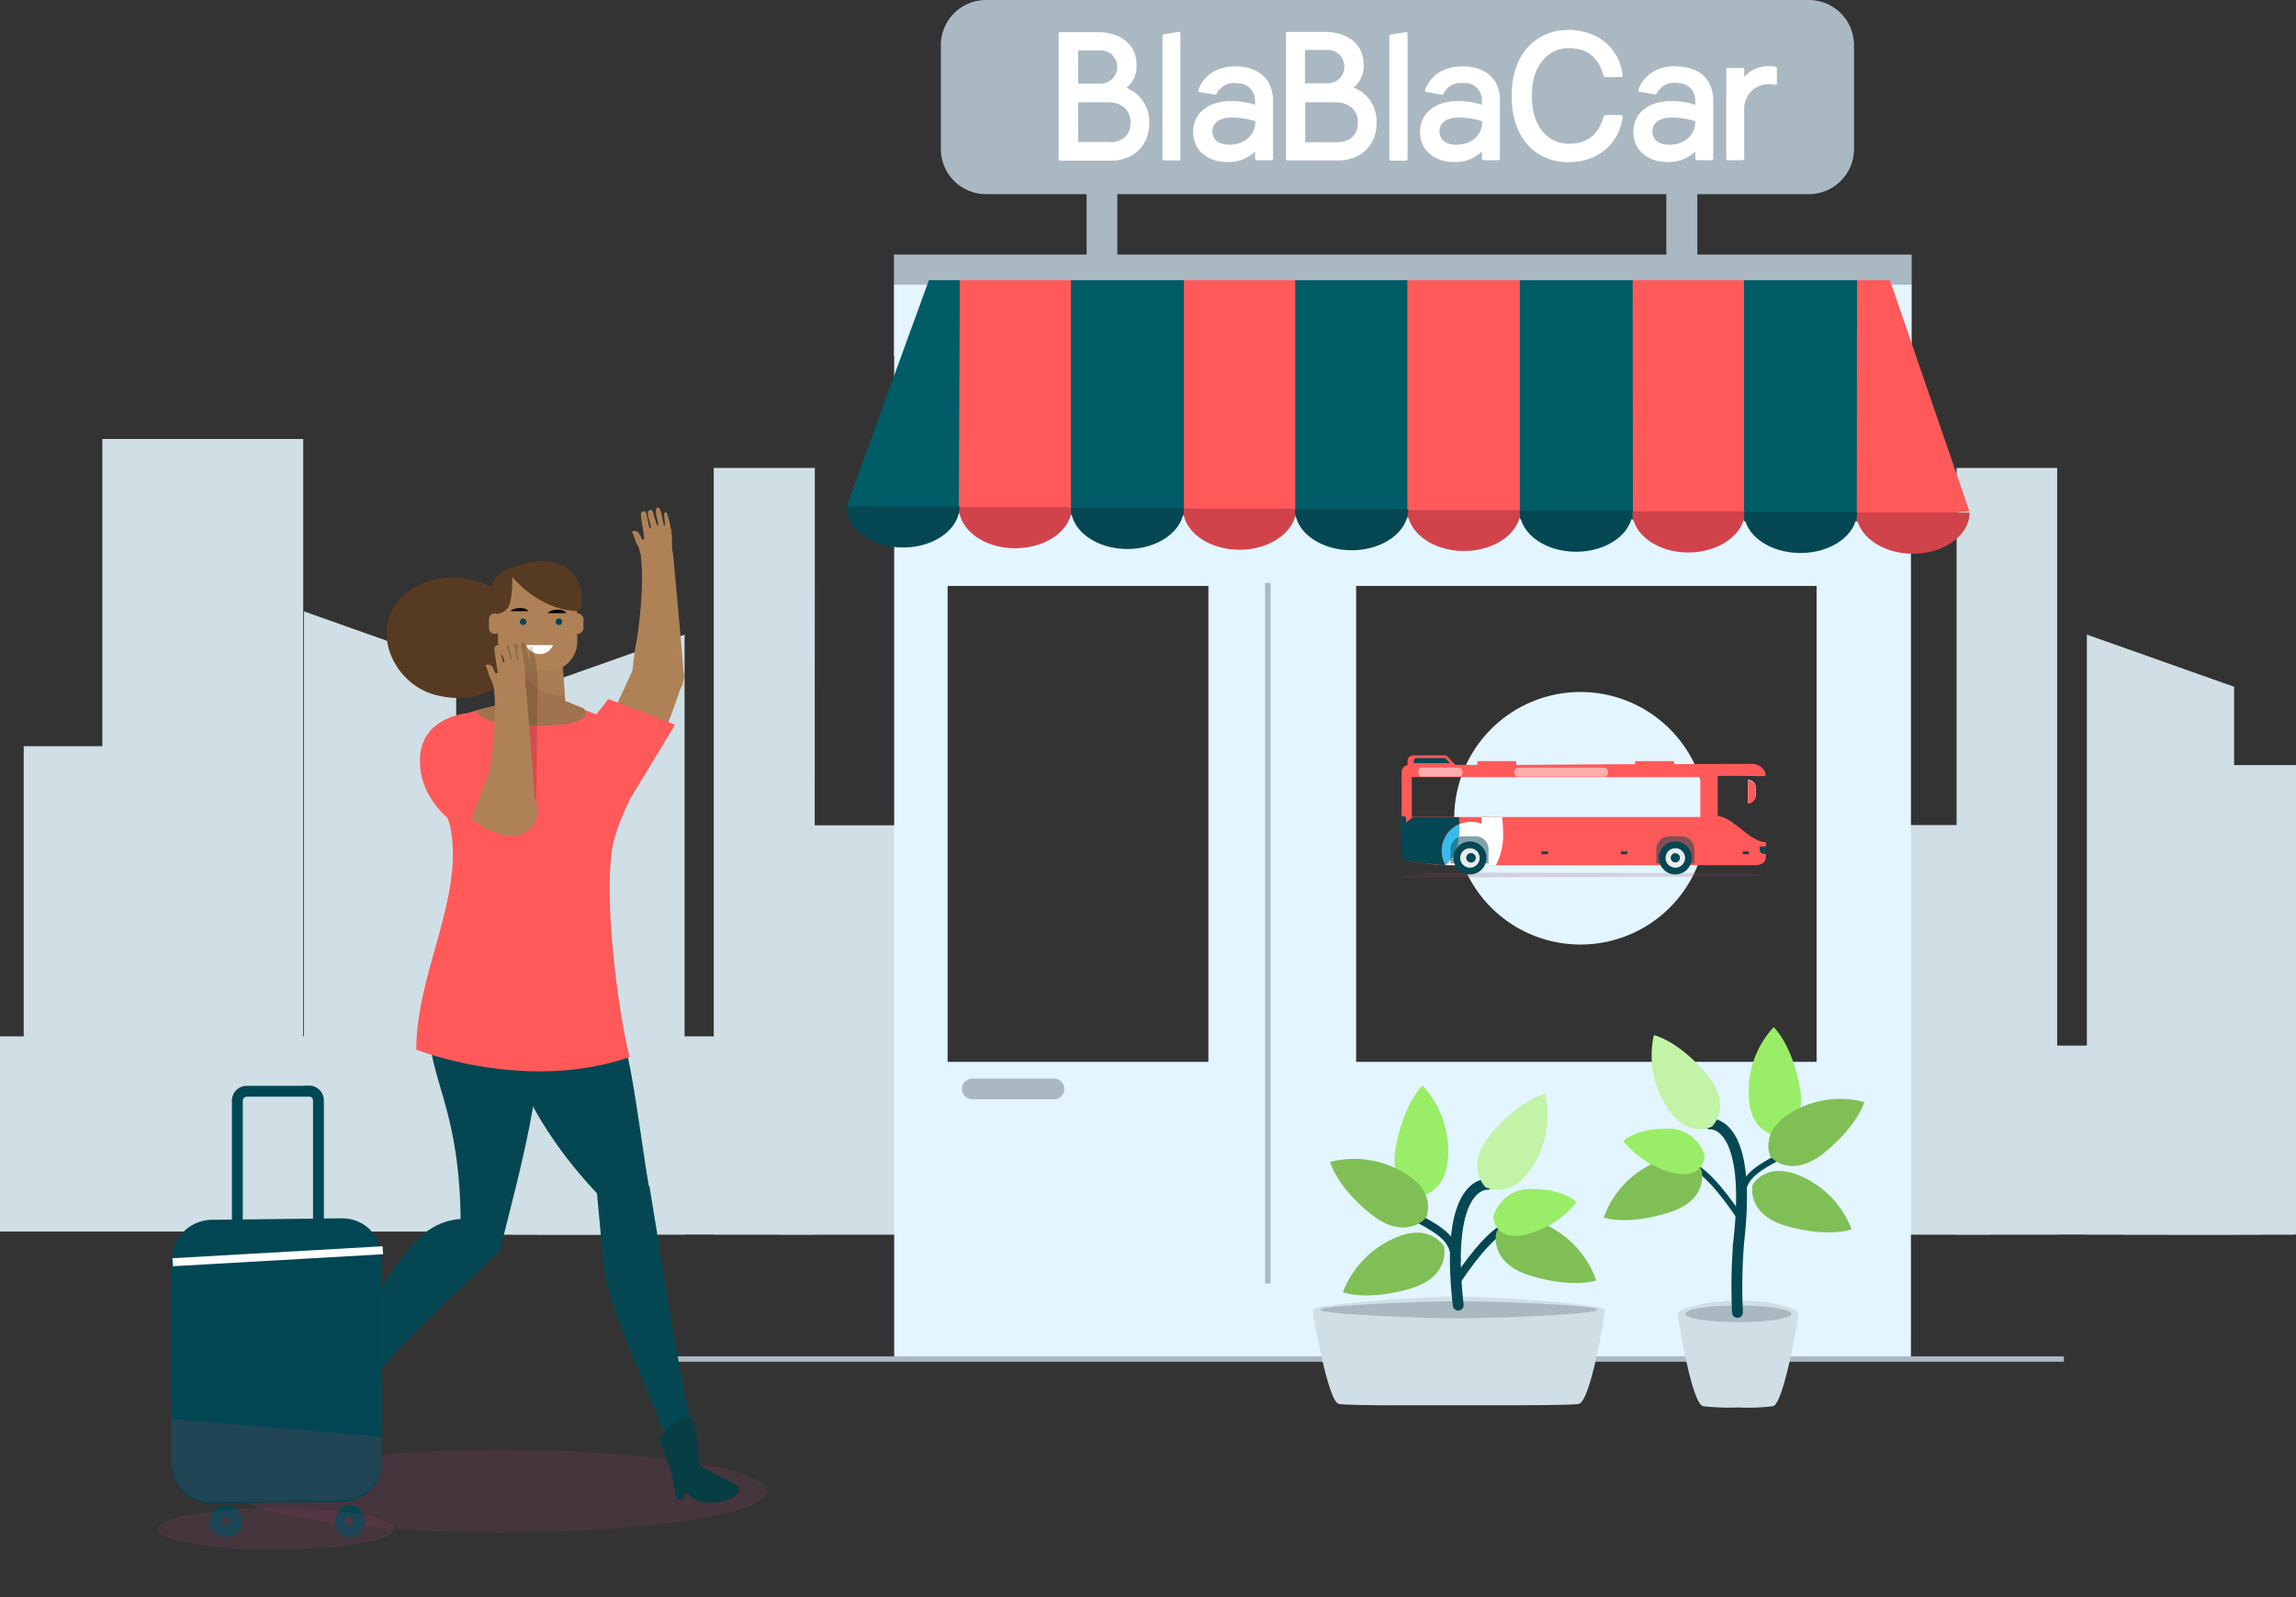 <svg xmlns="http://www.w3.org/2000/svg" width="920" height="640" fill="none"><rect width="100%" height="100%" fill="#333333" stroke="none"/><path fill="#cfdfe5" d="M62.4 299H9.5v194.5h53z"/><path fill="#cfdfe5" d="M315.5 415.3H0v78.2h316z"/><path fill="#cfdfe5" d="m260.8 393.9-82-22.4v122h82z"/><path fill="#cfdfe5" d="m182.8 266.6-61-21.6v248.5h61Zm-61.3-90.7H41v317.6h80.5zM920 306.6h-51.2v188.1H920zm-122.5 24h-51v164.1h51z"/><path fill="#cfdfe5" d="M919 419H746.2v75.7H919z"/><path fill="#cfdfe5" d="m905.5 398.3-54.2-21.6v118h54.2z"/><path fill="#cfdfe5" d="m895.2 275.2-59-20.9v240.4h59zm-70.9-87.7H784v307.2h40.3zm-633.8 119h51.2v188.2h-51.2zm173.4 24.2H313v164H364z"/><path fill="#cfdfe5" d="M364.3 419H191.5v75.7h172.8z"/><path fill="#cfdfe5" d="m205 398.3 54.1-21.6v118H205Z"/><path fill="#cfdfe5" d="m215.3 275.2 59-20.9v240.4h-59Zm111.2-87.7H286v307.2h40.4z"/><path fill="#aab8c1" d="M447.7 107.1V75.2h-12.3v31.9zm232.4 0V75.2h-12.4v32z"/><path fill="#e3f5ff" d="M505.5 140.7V545h260.2V140.7Zm222.4 284.8H543.4V234.8h184.5zM505.5 140.7V545H358.3V140.7ZM379.7 425.5h104.5V234.8H379.7z"/><path fill="#aab8c1" d="M766 102H358.2v12.5H766z"/><path fill="#e3f5ff" d="M766 114.1H358.2v28.5H766z"/><path fill="#aab8c1" d="M422.3 440.5h-32.7c-1 0-2.1-.5-2.9-1.2a4.1 4.1 0 0 1 0-5.9 4.1 4.1 0 0 1 3-1.2h32.6a4.1 4.1 0 0 1 0 8.3zM724.8 0H395.1A18.1 18.1 0 0 0 377 18.1v41.6a18.1 18.1 0 0 0 18 18.1h329.8a18.1 18.1 0 0 0 18.1-18V18A18.1 18.1 0 0 0 725 0Z"/><path fill="#fff" d="M451.4 35.2a10.9 10.9 0 0 0 4-9.3c0-8.7-7.3-13-15.2-13H425c-.6 0-.8.2-.8.7v50c0 .6.2.8.8.8H445c9.5 0 15.5-6.4 15.5-15a14.5 14.5 0 0 0-9.2-14.2zm-19.4-15h8.7a6.7 6.7 0 0 1 7 6.6 6.7 6.7 0 0 1-7 6.7H432zm12.3 36.7H432V41h12.3c5.2 0 8.7 3.2 8.7 8 0 5.5-3.5 8-8.7 8zm28-44.1-5.8.9a.8.8 0 0 0-.7.8v49c0 .5.2.8.7.8h5.8c.5 0 .7-.3.7-.8v-50a.6.6 0 0 0-.8-.7zM495 26.6c-8 0-12.9 4.1-14.8 9.4-.3.6 0 .8.5.9l6 1c.4 0 .7 0 .9-.6a7.7 7.7 0 0 1 7.4-4c5.2 0 7.9 3 7.9 7.5V42a31 31 0 0 0-9.8-1.5c-8.2 0-15 4.3-15 12.4 0 7.8 6.4 12 13.3 12a15 15 0 0 0 11.5-4.2v2.7c0 .5.2.8.7.8h5.8c.5 0 .7-.3.7-.8V40.3c0-8.6-5.9-13.7-15-13.7zM492.5 58c-4.3 0-6.7-2.2-6.7-5.4 0-3.7 3.5-5.5 7.8-5.5 3.2 0 6.4.5 9.4 1.5 0 6-4.8 9.4-10.5 9.4zm50-23a10.9 10.9 0 0 0 3.9-9.2c0-8.7-7.3-13-15.2-13H516c-.5 0-.7.2-.7.7v50c0 .6.2.8.7.8h20.2c9.4 0 15.4-6.4 15.4-15a14.5 14.5 0 0 0-9.1-14.2zm-19.6-15h8.7a6.7 6.7 0 0 1 7.1 6.7 6.7 6.7 0 0 1-7 6.7h-8.8zM535.2 57H523V41h12.3c5.2 0 8.8 3.2 8.8 8 0 5.5-3.5 8-8.7 8zm28-44.1-5.8.9a.8.8 0 0 0-.7.8v49c0 .5.3.8.8.8h5.7c.6 0 .8-.3.8-.8v-50a.7.7 0 0 0 0-.3.6.6 0 0 0-.8-.4ZM586 26.6c-8 0-13 4.1-15 9.4-.1.6.2.8.7.9l6 1c.4 0 .6 0 .8-.6a7.7 7.7 0 0 1 7.5-4 7.1 7.1 0 0 1 5.7 1.8 7.1 7.1 0 0 1 2.1 5.7V42a31.1 31.1 0 0 0-9.8-1.5c-8.2 0-15 4.3-15 12.4 0 7.8 6.4 12 13.4 12a15 15 0 0 0 11.4-4.2v2.7c0 .5.3.8.8.8h5.7c.5 0 .7-.3.7-.8V40.3c.2-8.6-5.8-13.7-15-13.7zM583.5 58c-4.4 0-6.7-2.2-6.7-5.4 0-3.7 3.4-5.5 7.7-5.5 3.2 0 6.4.5 9.4 1.5.1 6-4.7 9.4-10.3 9.4zm45-38.7c7.2 0 11.9 3.4 14 10.9a.9.9 0 0 0 .9.7h6c.5 0 .8-.2.8-.7C648.8 19 640 12 628.4 12c-11.6 0-22.7 8.2-22.7 26.5 0 18.2 11 26.5 22.7 26.5 11.6 0 20.3-7 21.8-18.2 0-.6-.3-.7-.8-.7h-6a.9.9 0 0 0-.8.6c-2.2 7.5-6.8 10.9-14 10.9-7.6 0-14.8-6-14.8-19.2 0-13 7.2-19.1 14.7-19.1zm42.9 7.2c-8 0-12.9 4.1-14.9 9.4-.2.6.2.8.6.9l6 1c.4 0 .6 0 .9-.6a7.7 7.7 0 0 1 7.4-4c5.2 0 7.9 3 7.9 7.5V42a31 31 0 0 0-9.8-1.5c-8.3 0-15 4.3-15 12.4 0 7.8 6.4 12 13.3 12a15 15 0 0 0 11.5-4.2v2.7c0 .5.2.8.7.8h5.7c.6 0 .8-.3.8-.8V40.3c0-8.6-5.8-13.7-15-13.7zM668.8 58c-4.3 0-6.7-2.2-6.7-5.4 0-3.7 3.5-5.5 7.8-5.5 3.2 0 6.3.5 9.4 1.5 0 6-4.7 9.4-10.4 9.4zm42.5-31.3a15.5 15.5 0 0 0-2.7-.2 13 13 0 0 0-9.7 4.3v-2.8c0-.6-.2-.8-.8-.8h-5.7c-.5 0-.7.2-.7.8v35.4c0 .5.2.8.7.8h5.7c.6 0 .8-.3.8-.8V44.3a10 10 0 0 1 3.5-8.3 10 10 0 0 1 8.8-2c.5 0 .8-.1.8-.6v-5.8a.7.7 0 0 0-.6-.8z"/><path fill="#ff595a" d="M429.5 112.3h-45.3v93.5h45.3zm89.9 0H474v94.4h45.4z"/><path fill="#005c66" d="M474.4 112.3h-45.3v94h45.3Zm90 0H519V207h45.3z"/><path fill="#ff595a" d="M609.3 112.3h-45.4v95.3h45.4zm89.9 0h-45.4v96.1h45.4z"/><path fill="#005c66" d="M654.2 112.3H609V208h45.3z"/><path fill="#ff595a" d="M743.7 209.1v-96.8h13.6l31.8 92.5z"/><path fill="#005c66" d="M744.1 112.3h-45.3v96.6H744zM339.2 203l33-90.7h12.4l-.4 91z"/><path fill="#d1434b" d="M429.5 203.2c0 9.1-10.2 16.5-22.7 16.5s-22.6-7.4-22.6-16.5m135.2.6c0 9-10.2 16.5-22.7 16.5s-22.7-7.4-22.7-16.5m135.3.6c0 9-10.2 16.4-22.7 16.4s-22.6-7.4-22.6-16.4m135.2.5c0 9-10.2 16.5-22.7 16.5S654 214 654 204.9m135.2.5c0 9.1-10.2 16.5-22.7 16.5s-22.7-7.4-22.7-16.5"/><path fill="#054752" d="M384.5 203c0 9-10.1 16.4-22.6 16.4-12.5 0-22.7-7.3-22.7-16.4m135.2.5c0 9-10.1 16.5-22.6 16.5-12.6 0-22.7-7.4-22.7-16.5m135.2.6c0 9-10.2 16.4-22.7 16.4s-22.7-7.3-22.7-16.4m135.3.5c0 9.1-10.1 16.5-22.7 16.5-12.5 0-22.6-7.4-22.6-16.5m135.2.6c0 9-10.1 16.4-22.6 16.4-12.6 0-22.7-7.3-22.7-16.4"/><path fill="#e3f5ff" d="M633.3 378.5a50.6 50.6 0 1 0 0-101.2 50.6 50.6 0 0 0 0 101.2z"/><path fill="#8e415f" d="m258 161.6 67.2-.2-3.1-.6-59.4-.1z" opacity=".2" style="mix-blend-mode:multiply" transform="scale(2.176)"/><path fill="#ff595a" d="M688.3 327V311h-.4c0-.2 17.9 0 19.5 0v-.8a3.1 3.1 0 0 0-.5-1.5 5.8 5.8 0 0 0-5.1-2.6l-31 .1h-15.6l-47.7.3h-43.2a3 3 0 0 0-2.7 3v32a3 3 0 0 0 2.4 3.4l12.5 1.8h127s3.3 0 3.9-2.2l.2-1.7v-5.3c-7.2-.5-11.8-9.2-19.3-10.6zm-122.6.4v-16h77.1a1.5 1.5 0 0 0 .4 0h38.1v16zm134.7-5.5a3.2 3.2 0 0 0 3.1-3v-3a3.2 3.2 0 0 0-3-3.2z"/><path fill="#fff" d="M644.3 309.1v.7a1.5 1.5 0 0 1-1 1.4 1.5 1.5 0 0 1-.5 0h-34.5a1.5 1.5 0 0 1-.5 0 1.5 1.5 0 0 1-1-1.4v-.7a1.5 1.5 0 0 1 1.5-1.5h34.5a1.6 1.6 0 0 1 1.5 1.5zm-58.3 0v.7a1.5 1.5 0 0 1-1 1.4h-15.2a1.5 1.5 0 0 1-.5 0 1.5 1.5 0 0 1-1-1.4v-.7a1.5 1.5 0 0 1 1.5-1.5h14.7a1.5 1.5 0 0 1 1 .5 1.5 1.5 0 0 1 .5 1z" opacity=".5"/><path fill="#ff595a" d="M607.5 305H592v1.8h15.6zm-24 1.8H564V305a2.3 2.3 0 0 1 .6-1.6c.4-.4 1-.7 1.6-.7h13.3z"/><path fill="#054752" d="M581 305.8h-14.5v-1a1.2 1.2 0 0 1 1.2-1h11.4z"/><path fill="#ff595a" d="M670.8 305h-15.6v1.8h15.6z"/><path fill="#fff" d="M569.3 311.2h15.6H569.7a1.5 1.5 0 0 1-.4 0zm38.5 0h35.4a1.5 1.5 0 0 1-.4 0h-34.5a1.5 1.5 0 0 1-.5 0z"/><path fill="#044752" d="M305 159v-2.6a2.4 2.4 0 0 1 2.4-2.4h2.2a2.4 2.4 0 0 1 2.4 2.4v2.6z" opacity=".5" style="mix-blend-mode:multiply" transform="scale(2.176)"/><path fill="#054752" d="M671.3 350.4a6.6 6.6 0 1 0 0-13.2 6.6 6.6 0 0 0 0 13.2z"/><path fill="#044752" d="M671.3 348.6a4.8 4.8 0 1 0 0-9.6 4.8 4.8 0 0 0 0 9.6z" opacity=".5"/><path fill="#044752" d="M308.4 160.2a2.2 2.2 0 1 0 0-4.4 2.2 2.2 0 0 0 0 4.4z" opacity=".5" style="mix-blend-mode:multiply" transform="scale(2.176)"/><path fill="#fff" d="M671.3 347.7a3.9 3.9 0 1 0 0-7.8 3.9 3.9 0 0 0 0 7.8z" opacity=".9"/><path fill="#044752" d="M671.3 345.6a1.8 1.8 0 1 0 0-3.7 1.8 1.8 0 0 0 0 3.7z"/><path fill="#054752" d="M620.3 341.2h-2.6v1.1h2.6zm31.8 0h-2.6v1.1h2.6zm48.7 0h-2.5v1.1h2.5zm4.3-2c0 .7 0 1.5.2 2.2a2.6 2.6 0 0 0 2.4.8v-3z"/><path fill="#fff" d="M703.5 315.6v2.9a3.1 3.1 0 0 1-3 3.1v-9.1a3.1 3.1 0 0 1 3 3z"/><path fill="#ff595a" d="M703.5 315.8v3a3.2 3.2 0 0 1-3 3.2v-9.3a3.2 3.2 0 0 1 3 3.1z"/><path fill="#054752" d="M561.5 332.5a11.4 11.4 0 0 1 4.8-5h18.4v2.7a11.6 11.6 0 0 0-6.4 6.9 11.6 11.6 0 0 0 .8 9.4l-.2.1h-2.2L564 345a4.1 4.1 0 0 1-.9-.3l-.9-.6a3.2 3.2 0 0 1-.7-1.7z"/><path fill="#fff" d="M599.4 346.7a25.4 25.4 0 0 0 2.9-12.3 57.6 57.6 0 0 0-.4-6.9h-8.3v2.6a11.7 11.7 0 0 0-8.8.2v.7c0 5.6-1.2 11.4-4.9 15l-.6.6v.1z"/><path fill="#36bcee" d="M578.5 336.9a11.6 11.6 0 0 1 6.3-6.6v.8c-.1 5.6-1.3 11.4-5 15l-.6.5a11.6 11.6 0 0 1-.7-9.7z"/><path fill="#054752" d="M562.4 327h-.2a1 1 0 0 0-1 1v9.8c0 .5.4 1 1 1h.2a1 1 0 0 0 1-1V328a1 1 0 0 0-1-1z"/><path fill="#044752" d="M267.1 159v-2.6a2.4 2.4 0 0 1 2.4-2.4h2.2a2.4 2.4 0 0 1 1.7.7 2.4 2.4 0 0 1 .7 1.7v2.6z" opacity=".5" style="mix-blend-mode:multiply" transform="scale(2.176)"/><path fill="#054752" d="M589 350.4a6.6 6.6 0 1 0 0-13.2 6.6 6.6 0 0 0 0 13.2Z"/><path fill="#044752" d="M589 348.6a4.8 4.8 0 1 0 0-9.6 4.8 4.8 0 0 0 0 9.6z" opacity=".5"/><path fill="#044752" d="M270.6 160.2a2.2 2.2 0 1 0 0-4.4 2.2 2.2 0 0 0 0 4.4z" opacity=".5" style="mix-blend-mode:multiply" transform="scale(2.176)"/><path fill="#fff" d="M589 347.7a3.9 3.9 0 1 0 0-7.8 3.9 3.9 0 0 0 0 7.8z" opacity=".9"/><path fill="#044752" d="M589 345.6a1.9 1.9 0 1 0 0-3.7 1.9 1.9 0 0 0 0 3.7z"/><path stroke="#aab8c1" stroke-miterlimit="10" stroke-width="2.176" d="M508 233.6v280.7M827 544.6H268.3"/><path fill="#8e405f" d="M201 614.1c58.8 0 106.4-7.4 106.4-16.5 0-9.2-47.6-16.6-106.4-16.6-58.7 0-106.3 7.4-106.3 16.6 0 9.1 47.6 16.5 106.3 16.5z" opacity=".2"/><path fill="#044752" d="M241.7 505.6a4228 4228 0 0 0-2.5-27.4l21-3s9.6 58.8 12.3 73.5c3 16 5.2 23.8 5.6 31.2l-10 1.3c-4.7-19-24.5-54.1-26.4-75.6z"/><path fill="#063e44" d="M264.1 576.9a117.7 117.7 0 0 1 4.7 12.3l2.4 11.5c1 .3 2 .3 3-.1a27.6 27.6 0 0 0-.3-3c2.5 1.3 3.6 3.8 8.7 4.4 8.7 1 16.3-4 12.7-6.6-3.6-2.5-14.3-7.2-14.7-8.2-.3-.5-1-6.6-1.6-13.6-1-10.1-10.2-3.8-14.9 3.3"/><path fill="#044752" d="M239 388c13.9 22.7 15.8 58.7 21.8 92 4.1 23-11 9.7-21.6-1.8-28.6-30.4-36.5-57.8-38.4-70.2-2-12.5 31.6-30.8 38.2-20M166 498c9.4-10.6 20.3-9.5 20.3-9.5l12.7 14s-34 31.7-42.9 42.2c-9.7 11.3-14 17.6-19.1 22.2l-8.1-6.4c10.8-14.4 15.8-38.4 37.1-62.5"/><path fill="#063e44" d="M129.3 555.2a97 97 0 0 1-5.8 10.5l-6.9 8.5c.5.9 1.3 1.6 2.2 2a20.1 20.1 0 0 0 2.2-1.9c.7 2.5-.3 4.8 2.9 8.7 5.3 6.8 14.4 9.3 13.8 5.2-.7-4-4.8-14.3-4.4-15.2.3-.5 4.4-4.5 9-9 6.9-6.6-4.4-9.6-13-8.8"/><path fill="#044752" d="M214 394.7c8.1 25.4-5.2 72.4-13.2 104.4-2.3 9.3-16.2 8.2-16.2-7.5 0-56.6-18.4-61.7-10.8-94.6 2.8-12.3 36.5-14.4 40.4-2.3"/><path fill="#004753" d="m90.5 154.6 15.2.6a6.7 6.7 0 0 0 5.1-2.1c.2-.1 1.3 11.8-26.5 7-.2 0-1.5-10.5-1.5-10.5s1.4 5 7.7 5" opacity=".5" style="mix-blend-mode:multiply" transform="scale(2.176)"/><path fill="#ff595a" d="M171.4 298.7a36 36 0 0 1 9.6-10.6c5.6-3.1 27.3-7.4 27.3-7.4s5.8-.4 7.9-.3v1l9.9-.2s17.5 7.3 25 9l14.7 7.5s-14.7 20.8-19.5 38c-5.4 18.5 1.3 70 6 87.9-41.9 14.4-85.5-3-85.5-3 0-31 20-62.4 13.3-90.7l-6.5-17.2a10 10 0 0 1-2-14"/><path fill="#ae8157" d="m254.4 266.6-15.1 32.8s20.2 5.5 21.5 6c.1 0 6.2-11.6 13-33 .6-1.4-14-4.6-19.4-5.8z"/><path fill="#ae8157" d="M253 273.2s1-11.3 2-15.9c.6-3 3.4-22.3 1.7-35.2a27.4 27.4 0 0 0-.9-3 17.4 17.4 0 0 1-1.3-2.7 18.1 18.1 0 0 0-1.3-3.4 2.2 2.2 0 0 1 3.1 1.2c.6 1 .8 2.1 1.5 2 .6-.2.2-1.2 0-3.2-.3-1.7-.8-4.4-1-6.7-.2-1.4 1.5-1.8 2-1 .6 1.6 1.1 5.7 1.6 6.3 0 .3.4 0 .4-.1 0-2-2.4-6.6-.4-7.1a1 1 0 0 1 .7 0c.3.3.6.7.7 1.2l.1.5 1.3 4.3a.3.3 0 0 0 .1.1.3.3 0 0 0 .4 0 9 9 0 0 0-.4-2.6c-.4-1.8-.9-4 0-4.4 1-.3 1.2.6 1.6 1.9.6 2.2 1 5 1.2 5.2.1.1.4 0 .4-.2l-.4-4.2c0-.7.7-1.2 1-.9.7 2 1.3 4 1.6 6 1 3.5.2 7.5 1 10.8.1.9 4.3 45.7 4.3 50"/><path fill="#ae8157" d="M263.7 281.2a10.3 10.3 0 1 0 0-20.6 10.3 10.3 0 0 0 0 20.6z"/><path fill="#ff595a" d="M225.1 296.5c9.3-2.6 18.6-16.4 18.6-16.4l26.8 10.3-17.5 28.9c-9 5.6-30.4-6.7-27.9-22.8z"/><path fill="#573a22" d="M205.5 269s-9.4 15.2-31.3 9.4c-19.6-5.2-29.6-34.8-4-44.9 25.7-10 55.4 18.2 35.3 35.5z"/><path fill="#a0734e" d="m225 259.4-19.2 1.4-1.3 25.9 22.5 1.5z"/><path fill="#a0734e" d="m207.3 280.5-16 4s-1.7 6.3 24 6.3 18.5-7 18.5-7l-8.3-3.3z"/><path fill="#ae8157" d="M95.5 122.3c.3 0 .3 5 8.5 6l-.6-8.4z" opacity=".7" style="mix-blend-mode:multiply" transform="scale(2.176)"/><path fill="#ae8157" d="M219.6 268.8H212a12.5 12.5 0 0 1-12.5-12.5v-15.5c0-6.4.8-13.3 7.2-13.3l13 1.7a11.6 11.6 0 0 1 11.6 11.6v16.4a11.6 11.6 0 0 1-11.6 11.6z"/><path fill="#000" d="M204.5 244.9c1-1.3 6-2 7.2 0zm14.9.8c2-2 6.5-1.8 7.5 0z"/><path fill="#004753" d="M96 115a.6.6 0 1 0 0-1 .6.6 0 0 0 0 1zm6.6 0a.6.6 0 1 0 0-1 .6.6 0 0 0 0 1z" style="mix-blend-mode:multiply" transform="scale(2.176)"/><path fill="#ae8157" d="M101.5 115.5c0 3.3-3.3 2.1-3.3 2.1l1.6-.6-.2-4s1.8 0 1.9 2.5z" opacity=".7" style="mix-blend-mode:multiply" transform="scale(2.176)"/><path fill="#fff" d="M210.8 258.5h10.8a5.7 5.7 0 0 1-5.3 3.6 6 6 0 0 1-5.5-3.6z"/><path fill="#ae8157" d="M198.3 245.8a2.4 2.4 0 0 0-2.4 2.4v3.4c0 1.3 1 2.4 2.4 2.4a2.4 2.4 0 0 0 2.4-2.4v-3.4a2.4 2.4 0 0 0-2.4-2.4zm33 0a2.4 2.4 0 0 0-2.4 2.4v3.4c0 1.3 1.1 2.4 2.4 2.4a2.4 2.4 0 0 0 2.5-2.4v-3.4a2.4 2.4 0 0 0-2.4-2.4z"/><path fill="#573a22" d="M203 228.4s10.9 16 28.6 16.5c4 .2 3.4-30.3-28.6-16.5z"/><path fill="#573a22" d="M205.2 227.4s.7 14-2 16.6c-3 2.7-4 1.6-4 1.6s-7.8-14.3 6-18.2z"/><path fill="#ae8157" d="M91.8 114.2a1.2 1.2 0 0 0-1 1 .7.7 0 0 0 .9.7m14.5-1.6c.2.2.3.5.3.8a.6.6 0 0 1-.4.6" style="mix-blend-mode:multiply" transform="scale(2.176)"/><path fill="#ae8157" d="M210.8 319.7 175.7 291s-3.4 19.3-4.2 20.3c0 .1 18.6 23 32.6 23.7 1.5.1 4.2-11.2 6.7-15.3z"/><path fill="#ff595a" d="M186.5 285.8c-9 1.6-19 6.7-18.2 20.6 1 18 18.6 26.7 18.6 26.7l10.9-28.3z"/><path fill="#2d1e11" d="M91.1 150.2s.5-5.2 1-7.3a63 63 0 0 0 1-16.2 11.7 11.7 0 0 0-.4-1.4 7.6 7.6 0 0 1-.5-1.2 8.4 8.4 0 0 0-.6-1.6 1 1 0 0 1 .8 0 1 1 0 0 1 .6.6c.2.5.3 1 .7.9.3 0 0-.5 0-1.5-.2-.8-.4-2-.4-3-.1-.7.7-.9.9-.5.2.8.5 2.6.7 3l.2-.1c0-1-1-3-.2-3.3a.5.5 0 0 1 .3 0l.4.6v.2l.6 2a.1.1 0 0 0 .1.2.1.1 0 0 0 .1-.1 4.2 4.2 0 0 0-.2-1.2c-.2-.8-.4-1.8 0-2 .4-.2.6.3.7.9l.6 2.4s.2 0 .1-.1l-.1-2c0-.3.3-.5.5-.4l.7 2.8c.3 2.6.4 5.3.2 8 0 2.7 0 15.1-.3 20" opacity=".2" style="mix-blend-mode:multiply" transform="scale(2.176)"/><path fill="#ae8157" d="M193.5 326.8s1-11.2 2.2-15.8c.6-3.1 3.8-22.3 2.2-35.2a30 30 0 0 0-.9-3 16.5 16.5 0 0 1-1.2-2.7 18.4 18.4 0 0 0-1.3-3.5 2.2 2.2 0 0 1 1.8-.1 2.2 2.2 0 0 1 1.3 1.3c.5 1.2.7 2.2 1.4 2 .7 0 .3-1 0-3.2-.3-1.7-.7-4.3-.9-6.6-.1-1.5 1.6-1.8 2-1 .6 1.7 1.1 5.7 1.5 6.3.1.3.5 0 .5 0 0-2-2.3-6.6-.4-7.2a1 1 0 0 1 .7 0c.4.4.6.8.7 1.3l.2.5 1.2 4.5a.3.3 0 0 0 .1 0l.2.1h.1a.3.3 0 0 0 .1-.1 9.6 9.6 0 0 0-.4-2.6c-.4-1.8-.8-4 0-4.3.8-.4 1.2.6 1.5 1.8.7 2.2 1 5.1 1.2 5.3.1 0 .5 0 .4-.2l-.4-4.3c0-.7.8-1.1 1.2-.8l1.5 6c.8 3.5 0 7.5.8 10.8.1.9 3.9 45.7 3.8 50.2"/><path fill="#ae8157" d="M204.2 335a10.3 10.3 0 1 0 0-20.5 10.3 10.3 0 0 0 0 20.5z"/><path fill="#004753" d="M153.1 585.5a16.3 16.3 0 0 1-16 16.3l-52.2.5a16 16 0 0 1-11.4-4.6 15.9 15.9 0 0 1-4.7-11.3v-81.3a16.3 16.3 0 0 1 16-16.3l52.2-.6a16 16 0 0 1 16.1 15.9zM90.8 616h-.4a6.5 6.5 0 0 1-6-4 6.5 6.5 0 1 1 12.6-2.5 6.5 6.5 0 0 1-6.2 6.5zm-.4-8a1.6 1.6 0 0 0-1.5 1.6 1.6 1.6 0 1 0 1.5-1.6zm49.6 8h-.3a6.5 6.5 0 0 1-5.4-6.4 6.5 6.5 0 0 1 5.4-6.4 6.4 6.4 0 0 1 4.6 1.9 6.5 6.5 0 0 1-4.4 11zm-.3-8a1.6 1.6 0 0 0-1 2.7 1.6 1.6 0 0 0 2.6-1 1.6 1.6 0 0 0-1.6-1.6z"/><path fill="#fff" d="m153.3 499.4-84.2 4.8.2 3.2 84.2-4.8z"/><path fill="#a33e60" d="M31.6 269.3a7.3 7.3 0 0 0 7.3 7.3l24-.3a7.5 7.5 0 0 0 7.4-7.4v-4.3l-38.7-3.3z" opacity=".2" style="mix-blend-mode:multiply" transform="scale(2.176)"/><path fill="#8e405f" d="M110.7 621c26.2 0 47.4-3.7 47.4-8.3 0-4.6-21.2-8.4-47.4-8.4s-47.5 3.8-47.5 8.4c0 4.6 21.3 8.4 47.5 8.4z" opacity=".2"/><path stroke="#004753" stroke-miterlimit="10" stroke-width="4.353" d="M123.8 437.3h-25a3.8 3.8 0 0 0-3.7 3.8v51.8c0 2 1.6 3.7 3.7 3.7h25a3.8 3.8 0 0 0 3.8-3.7V441a3.8 3.8 0 0 0-3.8-3.8z"/><path fill="#cfdfe5" d="M526 524.8c0 1.1 6 37 10.5 37.8 4.5.8 41.2.5 48 .5 6.6 0 43.6.2 48-.5 5-.7 10.6-36.6 10.6-37.8 0-2.1-45.7-5.3-59.3-5.3-13.6 0-57.8 3.2-57.8 5.3z"/><path fill="#aab8c1" d="M529 524.8c0 2 43.5 3.5 55.5 3.5s55.6-1.5 55.6-3.5c0-1.9-43.5-3.4-55.6-3.4-12 0-55.5 1.6-55.5 3.4z"/><path stroke="#054752" stroke-linecap="round" stroke-miterlimit="10" stroke-width="4.353" d="M596 474.6s-17.4-1.7-11.7 48.4"/><path stroke="#044752" stroke-miterlimit="10" stroke-width="3.264" d="M583.8 505.8c-2.1-6.7-.6-9.7-15.4-17.4m15.3 24.9s9.9-15.6 18.1-20.7"/><path fill="#7fbf55" d="M599.6 493.8s-3.4 12.2 13.7 17.4c17.2 5.2 26.3 1.9 26.3 1.9a38.6 38.6 0 0 0-19-21.7c-15-7.8-21 2.3-21 2.3"/><path fill="#9aed66" d="M598.4 487.5a15.2 15.2 0 0 1 15.7-11c13 0 17.6 5.3 17.6 5.3a38.2 38.2 0 0 1-20.6 13c-12.8 2.6-12.7-7.3-12.7-7.3"/><path fill="#7fbf55" d="M578.6 499.5s3 12.3-14.2 17.1c-17.3 4.8-26.3 1.2-26.3 1.2a38.7 38.7 0 0 1 19.5-21.1c15.3-7.5 21 2.8 21 2.8"/><path fill="#9aed66" d="M568.4 479.4s-12.4-2.7-9-20.3C562.8 441.5 570 435 570 435a38.7 38.7 0 0 1 10.3 26.8c-.1 17-11.9 17.6-11.9 17.6z"/><path fill="#7fbf55" d="M571.4 488s-8.3 9.7-22.2-1.6c-14-11.3-16.2-20.8-16.2-20.8a38.8 38.8 0 0 1 28.5 3.7c15 8.1 9.9 18.7 9.9 18.7z"/><path fill="#c3f3a6" d="M595.5 476s-9.4-8.6 2.4-22.2 21.3-15.5 21.3-15.5a38.6 38.6 0 0 1-4.6 28.3c-8.7 14.6-19.1 9.2-19.1 9.2"/><path fill="#cfdfe5" d="M720.7 526.5c0 1-5.9 36.2-10.3 37a82.3 82.3 0 0 1-13.9.5 91.6 91.6 0 0 1-14-.5c-4.7-.7-10.2-35.8-10.2-37 0-2.2 11.6-5.3 25-5.3 13.3 0 23.4 3.2 23.4 5.3z"/><path fill="#aab8c1" d="M717.8 526.5c0 1.8-9.5 3.3-21.3 3.3-11.7 0-21.2-1.5-21.2-3.3 0-1.9 9.5-3.4 21.2-3.4s21.3 1.5 21.3 3.4z"/><path stroke="#054752" stroke-linecap="round" stroke-miterlimit="10" stroke-width="4.353" d="M685.3 450.4s17-1.7 11.4 47.2a220.8 220.8 0 0 0-.5 28.3"/><path stroke="#044752" stroke-miterlimit="10" stroke-width="2.394" d="M697.3 480.9c2.1-6.6.6-9.5 15-17m-15 24.2s-9.6-15.2-17.7-20.2"/><path fill="#7fbf55" d="M681.8 469s3.3 12-13.5 17c-16.8 5.2-25.7 1.9-25.7 1.9a37.9 37.9 0 0 1 18.6-21.1c14.7-7.7 20.6 2.1 20.6 2.1"/><path fill="#9aed66" d="M683 463a14.9 14.9 0 0 0-15.3-10.7c-12.7 0-17.2 5-17.2 5a37.5 37.5 0 0 0 20.2 12.8c12.4 2.5 12.4-7.2 12.4-7.2"/><path fill="#7fbf55" d="M702.3 474.7s-3 12 14 16.7c16.8 4.7 25.6 1.2 25.6 1.2a37.7 37.7 0 0 0-19-20.7c-15-7.3-20.6 2.8-20.6 2.8z"/><path fill="#9aed66" d="M712.2 455s12.2-2.6 8.9-19.8c-3.3-17.2-10.4-23.6-10.4-23.6a37.7 37.7 0 0 0-10 26.3c0 16.6 11.5 17.2 11.5 17.2z"/><path fill="#7fbf55" d="M709.4 463.5s8 9.4 21.6-1.6c13.6-11.1 16-20.3 16-20.3a37.8 37.8 0 0 0-28 3.5c-14.6 8-9.6 18.3-9.6 18.3"/><path fill="#c3f3a6" d="M685.8 451.6s9.2-8.3-2.3-21.6-20.8-15.2-20.8-15.2a37.8 37.8 0 0 0 4.5 27.7c8.4 14.3 18.6 9 18.6 9"/></svg>